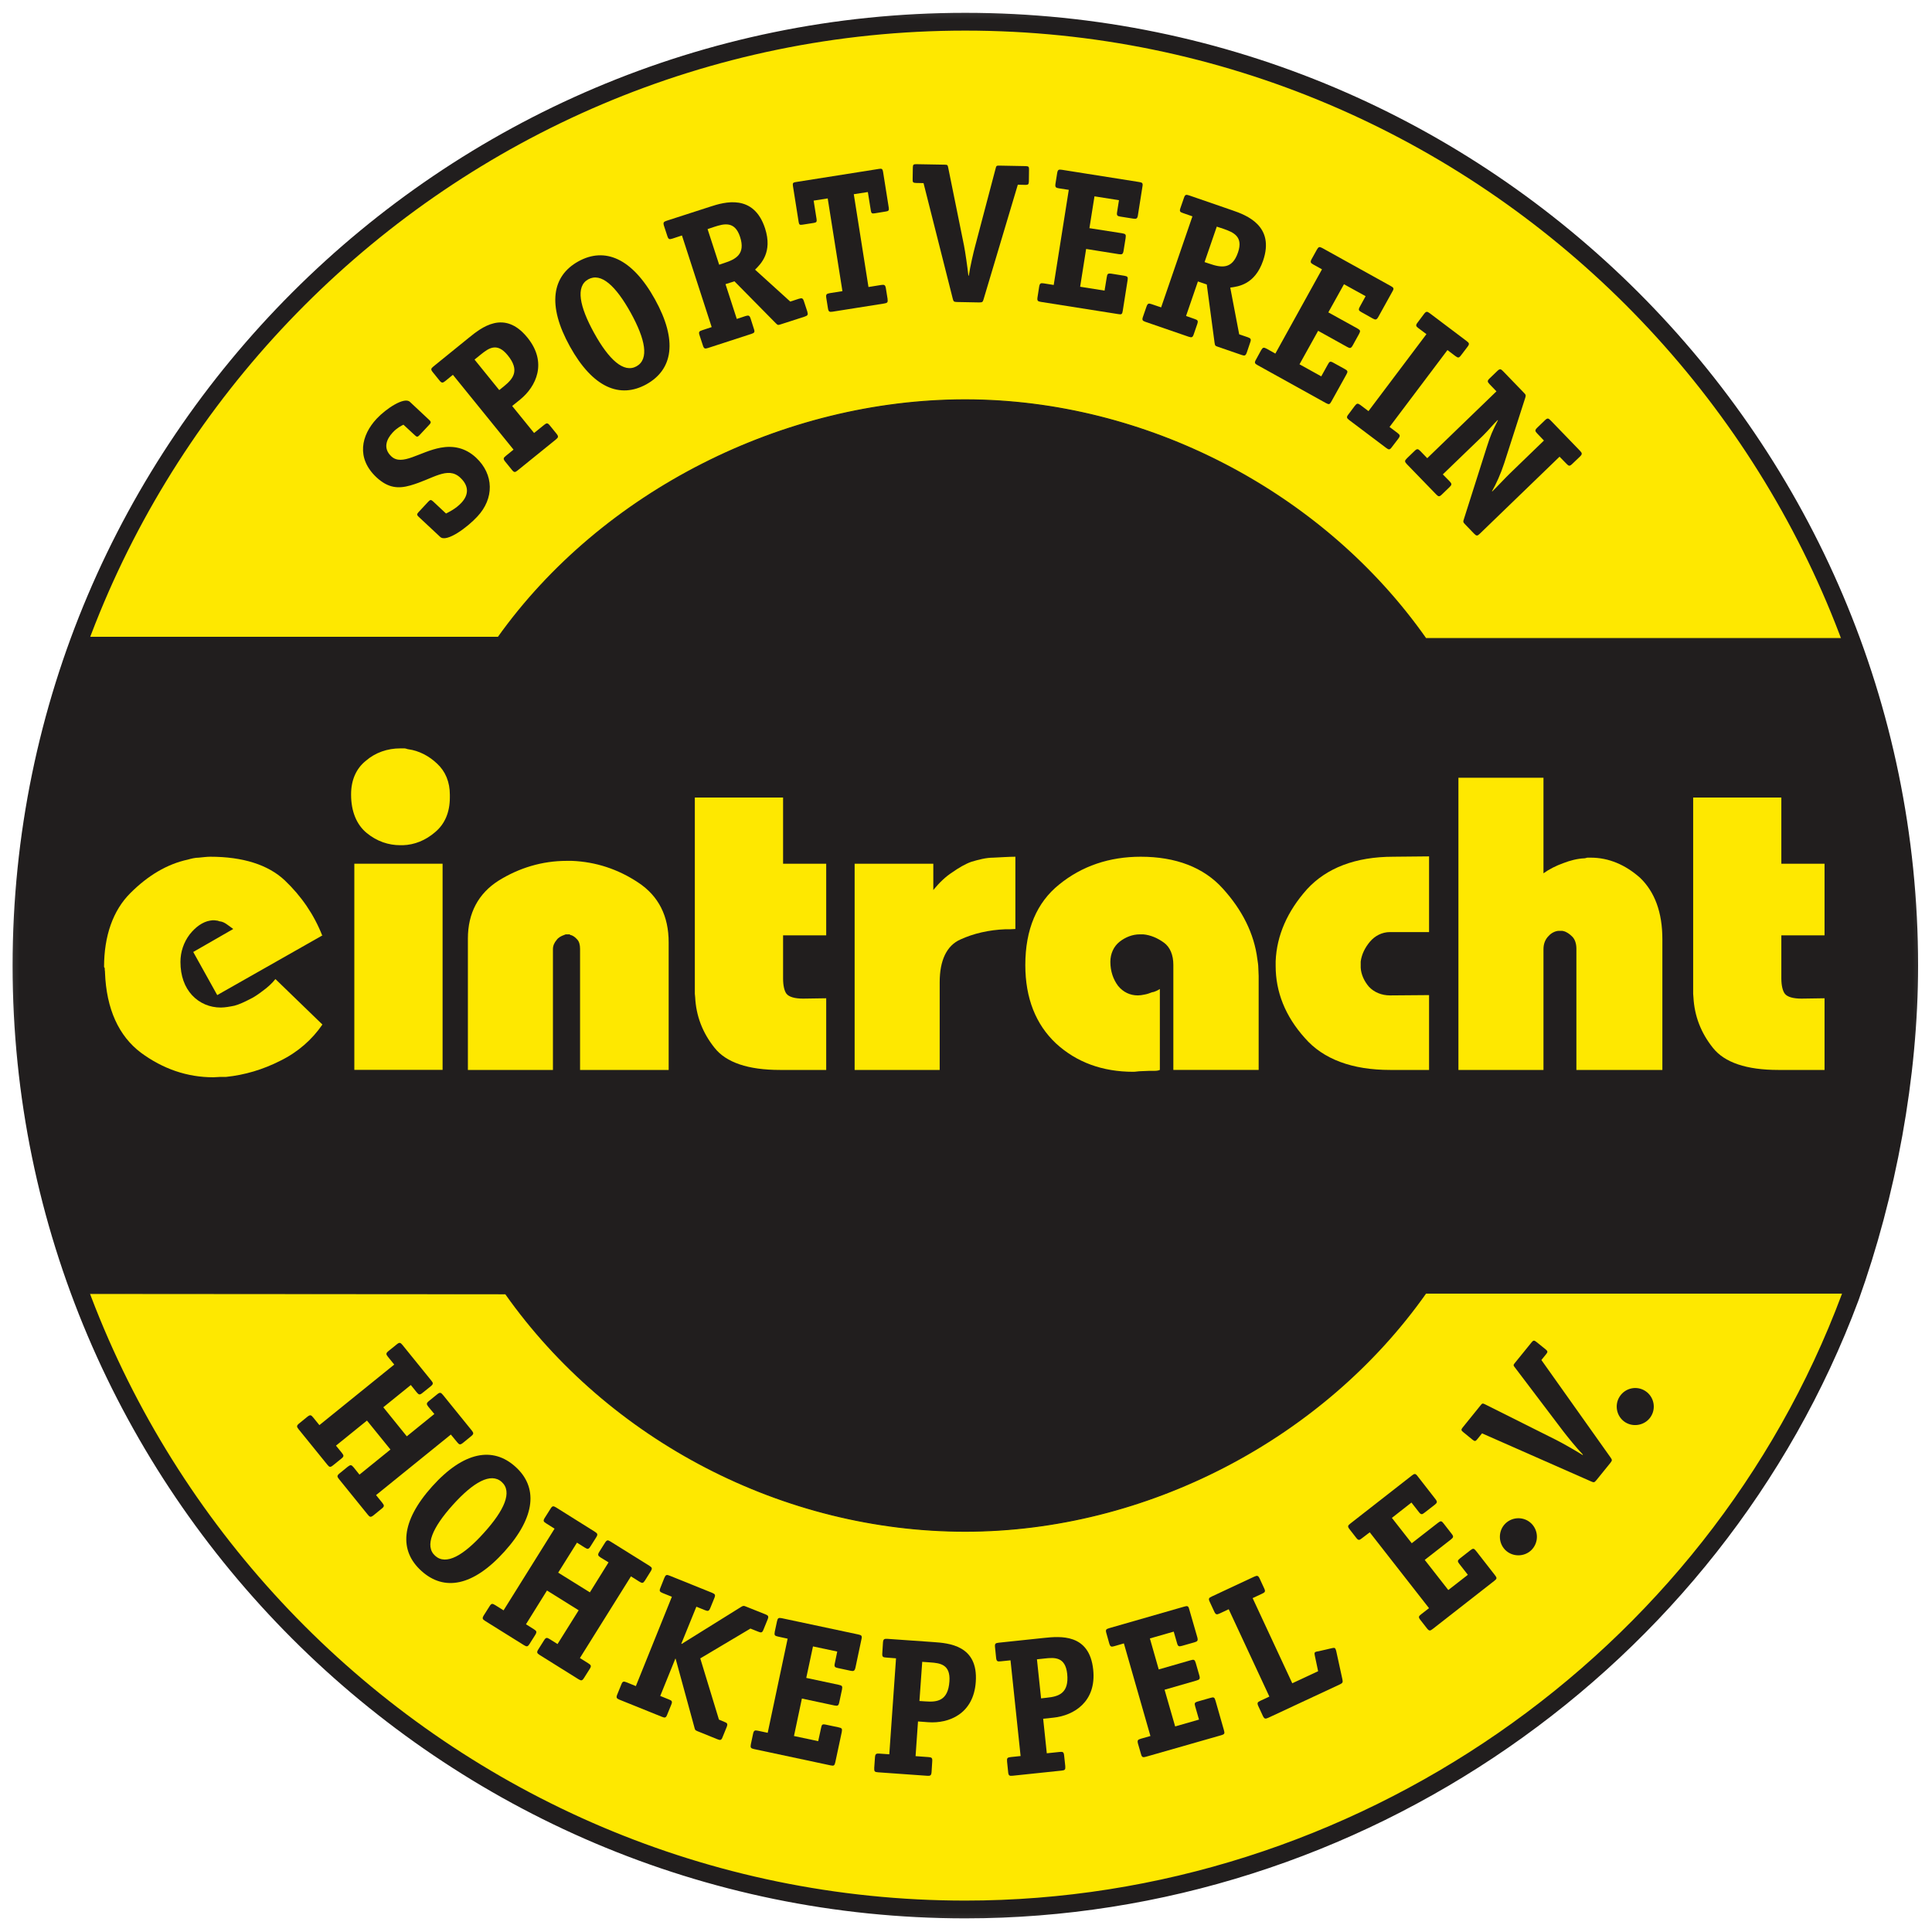 <?xml version="1.0" encoding="UTF-8"?>
<svg xmlns="http://www.w3.org/2000/svg" width="50" height="50" viewBox="0 0 50 50" fill="none">
  <g clip-path="url(#clip0_13414_11705)">
    <path d="M47.88 33.576C44.354 43.023 35.099 49.417 24.981 49.417C11.531 49.417 0.555 38.44 0.555 24.991C0.555 11.539 11.531 0.562 24.981 0.562C38.433 0.562 49.409 11.539 49.409 24.991C49.409 27.852 48.838 30.903 47.879 33.577" fill="#FEE800"></path>
    <mask id="mask0_13414_11705" style="mask-type:luminance" maskUnits="userSpaceOnUse" x="-1" y="-1" width="52" height="52">
      <path d="M-0.576 -0.567H50.536V50.547H-0.576V-0.567Z" fill="white"></path>
    </mask>
    <g mask="url(#mask0_13414_11705)">
      <path d="M47.881 33.576C44.355 43.023 35.1 49.417 24.982 49.417C11.532 49.417 0.556 38.44 0.556 24.99C0.556 11.539 11.532 0.562 24.982 0.562C38.434 0.562 49.41 11.539 49.41 24.99C49.41 27.852 48.84 30.903 47.881 33.577L47.881 33.576Z" stroke="#211E1E" stroke-width="0.46"></path>
    </g>
    <path d="M10.737 11.265C10.787 11.313 10.809 11.313 10.857 11.261L11.112 10.989C11.158 10.941 11.16 10.915 11.107 10.867L10.608 10.4C10.463 10.263 9.99 10.577 9.748 10.836C9.349 11.263 9.212 11.856 9.743 12.353C10.05 12.638 10.316 12.649 10.617 12.564C11.199 12.401 11.582 12.054 11.912 12.362C12.14 12.575 12.134 12.804 11.942 13.011C11.794 13.17 11.613 13.253 11.543 13.29L11.208 12.976C11.155 12.928 11.133 12.931 11.086 12.981L10.831 13.255C10.783 13.305 10.787 13.331 10.835 13.375L11.393 13.896C11.557 14.048 12.097 13.647 12.354 13.368C12.79 12.904 12.788 12.281 12.319 11.843C12.038 11.582 11.722 11.529 11.406 11.586C10.861 11.686 10.406 12.072 10.127 11.81C9.905 11.603 10.003 11.364 10.162 11.194C10.275 11.072 10.389 11.017 10.441 10.991L10.737 11.265Z" fill="#211E1E"></path>
    <path fill-rule="evenodd" clip-rule="evenodd" d="M14.23 11.012C14.173 10.94 14.147 10.943 14.081 10.997L13.822 11.206L13.255 10.507L13.463 10.339C13.874 10.005 14.175 9.384 13.65 8.737C13.051 7.998 12.454 8.482 12.136 8.739L11.216 9.485C11.15 9.539 11.144 9.563 11.201 9.633L11.373 9.846C11.429 9.916 11.456 9.916 11.523 9.862L11.721 9.7L13.29 11.636L13.09 11.799C13.025 11.851 13.018 11.877 13.075 11.947L13.247 12.159C13.303 12.23 13.33 12.23 13.395 12.176L14.386 11.374C14.452 11.319 14.459 11.296 14.402 11.224L14.23 11.012ZM12.92 10.095L12.281 9.306L12.443 9.175C12.648 9.01 12.863 8.853 13.14 9.195C13.463 9.591 13.275 9.807 13.042 9.997L12.92 10.095Z" fill="#211E1E"></path>
    <path fill-rule="evenodd" clip-rule="evenodd" d="M16.473 9.48C16.142 9.663 15.758 9.308 15.377 8.62C14.995 7.929 14.893 7.412 15.224 7.229C15.558 7.046 15.937 7.399 16.323 8.094C16.704 8.785 16.804 9.295 16.473 9.48ZM16.95 7.746C16.357 6.676 15.649 6.388 14.967 6.765C14.287 7.142 14.154 7.894 14.749 8.966C15.342 10.036 16.044 10.324 16.73 9.945C17.414 9.563 17.543 8.816 16.95 7.746Z" fill="#211E1E"></path>
    <path fill-rule="evenodd" clip-rule="evenodd" d="M20.807 7.801C20.779 7.713 20.755 7.707 20.672 7.733L20.452 7.805L19.541 6.979C19.689 6.831 20 6.532 19.8 5.911C19.506 5.009 18.75 5.227 18.379 5.349L17.253 5.713C17.172 5.739 17.157 5.761 17.185 5.848L17.27 6.107C17.298 6.195 17.322 6.201 17.403 6.175L17.649 6.094L18.418 8.465L18.174 8.546C18.091 8.572 18.076 8.592 18.105 8.679L18.19 8.938C18.218 9.025 18.242 9.032 18.323 9.006L19.443 8.642C19.525 8.616 19.541 8.596 19.51 8.509L19.427 8.249C19.399 8.162 19.375 8.154 19.292 8.18L19.068 8.254L18.776 7.354L19.007 7.28L20.075 8.363C20.129 8.415 20.131 8.419 20.208 8.393L20.822 8.195C20.905 8.167 20.918 8.147 20.892 8.06L20.807 7.801ZM18.612 6.851L18.312 5.929L18.488 5.87C18.739 5.789 19.018 5.715 19.153 6.131C19.297 6.574 19.048 6.709 18.737 6.809L18.612 6.851Z" fill="#211E1E"></path>
    <path d="M22.927 7.465C22.912 7.375 22.89 7.362 22.805 7.375L22.476 7.428L22.096 5.026L22.46 4.97L22.537 5.449C22.548 5.519 22.565 5.532 22.635 5.521L22.929 5.473C22.994 5.464 23.012 5.445 23.001 5.375L22.853 4.442C22.842 4.373 22.818 4.359 22.755 4.37L20.593 4.712C20.523 4.723 20.51 4.741 20.521 4.811L20.669 5.745C20.68 5.815 20.698 5.826 20.767 5.815L21.061 5.769C21.127 5.758 21.144 5.741 21.133 5.671L21.057 5.192L21.421 5.135L21.802 7.535L21.473 7.587C21.388 7.602 21.371 7.62 21.384 7.709L21.427 7.979C21.441 8.068 21.465 8.079 21.549 8.066L22.881 7.855C22.966 7.842 22.983 7.824 22.97 7.733L22.927 7.465Z" fill="#211E1E"></path>
    <path d="M26.341 4.78L26.539 4.785C26.609 4.785 26.624 4.769 26.627 4.7L26.631 4.386C26.633 4.316 26.618 4.301 26.546 4.299L25.86 4.286C25.794 4.286 25.783 4.29 25.768 4.355L25.238 6.365C25.195 6.524 25.106 6.903 25.073 7.134H25.062C25.036 6.901 24.981 6.521 24.949 6.358L24.539 4.336C24.526 4.268 24.515 4.264 24.45 4.262L23.711 4.249C23.641 4.249 23.626 4.262 23.624 4.334L23.619 4.647C23.617 4.717 23.632 4.732 23.704 4.735L23.901 4.739L24.657 7.729C24.676 7.799 24.681 7.814 24.766 7.816L25.343 7.827C25.428 7.827 25.435 7.812 25.456 7.742L26.341 4.78Z" fill="#211E1E"></path>
    <path d="M29.181 7.258C29.196 7.168 29.183 7.151 29.094 7.136L28.765 7.083C28.669 7.07 28.656 7.088 28.643 7.173L28.586 7.521L27.954 7.421L28.109 6.443L28.956 6.578C29.041 6.591 29.063 6.578 29.078 6.489L29.131 6.16C29.144 6.07 29.133 6.053 29.041 6.037L28.194 5.905L28.325 5.081L28.959 5.181L28.911 5.484C28.895 5.575 28.913 5.593 28.998 5.606L29.327 5.658C29.407 5.671 29.436 5.66 29.449 5.571L29.569 4.811C29.58 4.736 29.558 4.723 29.477 4.71L27.481 4.394C27.396 4.381 27.374 4.392 27.359 4.482L27.316 4.752C27.302 4.841 27.32 4.861 27.405 4.874L27.66 4.913L27.27 7.375L27.015 7.334C26.93 7.321 26.908 7.332 26.893 7.423L26.851 7.691C26.836 7.783 26.856 7.8 26.939 7.813L28.941 8.129C29.026 8.145 29.044 8.132 29.057 8.042L29.181 7.258Z" fill="#211E1E"></path>
    <path fill-rule="evenodd" clip-rule="evenodd" d="M32.355 8.862C32.386 8.777 32.37 8.755 32.29 8.727L32.07 8.652L31.839 7.443C32.048 7.415 32.475 7.365 32.688 6.748C32.998 5.848 32.261 5.569 31.893 5.443L30.775 5.057C30.692 5.029 30.668 5.037 30.64 5.122L30.551 5.379C30.52 5.467 30.535 5.488 30.616 5.514L30.86 5.599L30.05 7.955L29.805 7.872C29.725 7.844 29.701 7.851 29.67 7.938L29.581 8.195C29.55 8.282 29.566 8.302 29.646 8.33L30.76 8.714C30.843 8.742 30.867 8.733 30.895 8.648L30.984 8.389C31.013 8.304 31 8.282 30.919 8.256L30.695 8.177L31.002 7.284L31.231 7.362L31.433 8.87C31.446 8.944 31.444 8.949 31.52 8.975L32.133 9.186C32.213 9.215 32.237 9.206 32.268 9.121L32.355 8.862ZM31.174 6.783L31.49 5.865L31.669 5.924C31.915 6.011 32.183 6.118 32.039 6.534C31.889 6.975 31.61 6.931 31.298 6.824L31.174 6.783Z" fill="#211E1E"></path>
    <path d="M34.843 9.694C34.887 9.616 34.882 9.594 34.802 9.55L34.51 9.389C34.425 9.341 34.407 9.354 34.366 9.43L34.194 9.74L33.631 9.428L34.113 8.561L34.865 8.979C34.939 9.021 34.965 9.016 35.009 8.938L35.17 8.646C35.214 8.565 35.209 8.546 35.129 8.5L34.377 8.084L34.782 7.356L35.342 7.665L35.194 7.935C35.15 8.016 35.159 8.038 35.235 8.079L35.527 8.243C35.597 8.282 35.627 8.28 35.671 8.201L36.044 7.528C36.081 7.463 36.063 7.441 35.992 7.402L34.224 6.421C34.148 6.38 34.124 6.384 34.08 6.462L33.947 6.702C33.904 6.78 33.913 6.804 33.989 6.846L34.213 6.97L33.006 9.151L32.782 9.025C32.705 8.984 32.681 8.988 32.636 9.066L32.505 9.306C32.459 9.385 32.47 9.409 32.546 9.45L34.318 10.433C34.394 10.474 34.414 10.468 34.457 10.389L34.843 9.694Z" fill="#211E1E"></path>
    <path d="M36.188 11.353C36.242 11.281 36.236 11.257 36.166 11.204L35.961 11.05L37.46 9.06L37.665 9.215C37.735 9.267 37.759 9.267 37.813 9.193L37.979 8.975C38.033 8.903 38.027 8.879 37.957 8.827L37.001 8.106C36.933 8.055 36.907 8.055 36.852 8.127L36.689 8.345C36.632 8.417 36.641 8.443 36.709 8.493L36.916 8.648L35.416 10.64L35.209 10.483C35.14 10.433 35.116 10.433 35.061 10.505L34.898 10.723C34.841 10.795 34.85 10.819 34.917 10.871L35.874 11.592C35.944 11.645 35.968 11.645 36.022 11.57L36.188 11.353Z" fill="#211E1E"></path>
    <path d="M40.361 11.819L40.542 12.004C40.6 12.065 40.624 12.07 40.69 12.006L40.888 11.817C40.953 11.754 40.949 11.727 40.89 11.666L40.132 10.882C40.071 10.819 40.047 10.814 39.981 10.878L39.785 11.067C39.72 11.13 39.722 11.156 39.781 11.217L39.957 11.401L39.079 12.25C38.962 12.362 38.735 12.608 38.619 12.719L38.613 12.712C38.72 12.525 38.835 12.274 38.929 11.987L39.474 10.293C39.491 10.232 39.493 10.219 39.439 10.165L38.898 9.605C38.84 9.544 38.813 9.54 38.748 9.603L38.552 9.792C38.486 9.855 38.491 9.879 38.55 9.943L38.728 10.128L36.937 11.858L36.758 11.673C36.697 11.612 36.673 11.608 36.608 11.671L36.412 11.86C36.347 11.924 36.349 11.947 36.408 12.011L37.168 12.795C37.227 12.856 37.251 12.861 37.316 12.797L37.512 12.608C37.578 12.545 37.576 12.521 37.517 12.457L37.34 12.277L38.378 11.276C38.543 11.113 38.639 10.986 38.759 10.871L38.766 10.877C38.626 11.148 38.574 11.268 38.478 11.57L37.885 13.436C37.861 13.501 37.866 13.519 37.916 13.569L38.147 13.809C38.21 13.874 38.232 13.876 38.297 13.813L40.361 11.819Z" fill="#211E1E"></path>
    <path d="M31.457 44.013C31.431 43.926 31.413 43.915 31.326 43.941L31.004 44.033C30.912 44.059 30.908 44.081 30.932 44.163L31.03 44.503L30.413 44.68L30.139 43.73L30.965 43.492C31.047 43.468 31.063 43.449 31.039 43.361L30.947 43.041C30.921 42.952 30.901 42.941 30.814 42.967L29.988 43.205L29.759 42.403L30.376 42.226L30.461 42.523C30.485 42.61 30.509 42.618 30.592 42.594L30.912 42.503C30.991 42.481 31.01 42.459 30.986 42.372L30.773 41.633C30.753 41.559 30.725 41.557 30.648 41.579L28.705 42.137C28.622 42.161 28.607 42.18 28.633 42.267L28.707 42.531C28.733 42.618 28.757 42.627 28.838 42.603L29.086 42.531L29.773 44.928L29.526 44.998C29.443 45.022 29.428 45.042 29.452 45.129L29.528 45.392C29.552 45.48 29.576 45.488 29.659 45.464L31.607 44.907C31.69 44.883 31.701 44.863 31.675 44.776L31.457 44.013Z" fill="#211E1E"></path>
    <path d="M32.851 43.907L32.618 44.016C32.54 44.051 32.529 44.075 32.566 44.156L32.681 44.404C32.721 44.487 32.745 44.491 32.823 44.456L34.678 43.591C34.747 43.558 34.758 43.536 34.741 43.46L34.584 42.741C34.579 42.721 34.573 42.695 34.564 42.678C34.549 42.641 34.525 42.641 34.455 42.658L34.122 42.735C34.098 42.739 34.07 42.741 34.048 42.752C34.011 42.769 34.017 42.793 34.03 42.859L34.113 43.251L33.444 43.563L32.418 41.359L32.664 41.244C32.743 41.207 32.754 41.185 32.716 41.105L32.601 40.856C32.562 40.773 32.538 40.769 32.459 40.804L31.359 41.318C31.282 41.353 31.269 41.375 31.309 41.458L31.424 41.706C31.463 41.789 31.487 41.793 31.566 41.756L31.799 41.647L32.851 43.907Z" fill="#211E1E"></path>
    <path d="M38.201 40.139C38.145 40.069 38.123 40.065 38.051 40.122L37.789 40.327C37.713 40.388 37.717 40.409 37.77 40.477L37.988 40.756L37.482 41.15L36.872 40.37L37.55 39.841C37.617 39.788 37.624 39.764 37.567 39.693L37.362 39.429C37.308 39.357 37.286 39.355 37.214 39.411L36.536 39.939L36.022 39.283L36.528 38.886L36.719 39.13C36.774 39.202 36.8 39.202 36.867 39.148L37.131 38.943C37.194 38.893 37.205 38.867 37.148 38.795L36.676 38.189C36.628 38.13 36.602 38.137 36.538 38.187L34.945 39.431C34.878 39.483 34.871 39.507 34.928 39.579L35.096 39.795C35.152 39.867 35.176 39.867 35.244 39.812L35.449 39.656L36.983 41.619L36.778 41.778C36.711 41.83 36.704 41.854 36.761 41.926L36.928 42.14C36.985 42.212 37.009 42.212 37.077 42.159L38.674 40.911C38.742 40.858 38.746 40.837 38.689 40.765L38.201 40.139Z" fill="#211E1E"></path>
    <path d="M39.641 39.438C39.456 39.246 39.151 39.244 38.961 39.427C38.776 39.606 38.765 39.913 38.95 40.107C39.137 40.299 39.445 40.297 39.63 40.118C39.817 39.935 39.826 39.632 39.641 39.438Z" fill="#211E1E"></path>
    <path d="M39.891 35.197L40.015 35.044C40.059 34.99 40.057 34.968 40.002 34.922L39.758 34.726C39.704 34.683 39.682 34.685 39.638 34.739L39.205 35.273C39.163 35.323 39.161 35.337 39.205 35.389L40.458 37.043C40.56 37.176 40.802 37.476 40.966 37.646L40.957 37.655C40.759 37.531 40.425 37.341 40.277 37.267L38.431 36.343C38.37 36.313 38.359 36.317 38.318 36.369L37.854 36.943C37.81 36.997 37.812 37.019 37.867 37.062L38.111 37.261C38.165 37.304 38.187 37.304 38.231 37.248L38.355 37.095L41.177 38.339C41.245 38.368 41.26 38.374 41.314 38.307L41.676 37.86C41.73 37.792 41.722 37.779 41.68 37.718L39.891 35.197Z" fill="#211E1E"></path>
    <path d="M42.581 35.999C42.356 35.853 42.06 35.921 41.918 36.141C41.776 36.357 41.833 36.66 42.058 36.806C42.282 36.949 42.583 36.88 42.722 36.664C42.866 36.444 42.805 36.145 42.581 35.999Z" fill="#211E1E"></path>
    <path fill-rule="evenodd" clip-rule="evenodd" d="M27.54 45.436C27.531 45.344 27.51 45.331 27.425 45.34L27.091 45.375L26.997 44.481L27.263 44.453C27.791 44.398 28.379 44.041 28.292 43.211C28.194 42.267 27.429 42.348 27.021 42.389L25.847 42.513C25.76 42.522 25.742 42.539 25.751 42.629L25.779 42.901C25.788 42.99 25.81 43.006 25.897 42.995L26.152 42.969L26.413 45.446L26.156 45.473C26.071 45.483 26.054 45.499 26.063 45.59L26.091 45.863C26.1 45.952 26.122 45.965 26.206 45.956L27.475 45.823C27.56 45.815 27.577 45.797 27.569 45.706L27.54 45.436ZM26.943 43.954L26.836 42.943L27.041 42.921C27.303 42.892 27.571 42.882 27.619 43.318C27.671 43.825 27.394 43.906 27.098 43.936L26.943 43.954Z" fill="#211E1E"></path>
    <path d="M15.261 43.193C15.309 43.117 15.3 43.093 15.226 43.047L15.008 42.91L16.329 40.796L16.547 40.933C16.621 40.979 16.645 40.977 16.693 40.901L16.839 40.667C16.887 40.591 16.878 40.567 16.804 40.521L15.802 39.896C15.73 39.85 15.704 39.852 15.656 39.928L15.51 40.16C15.462 40.238 15.473 40.262 15.544 40.308L15.749 40.434L15.266 41.21L14.446 40.7L14.932 39.924L15.137 40.053C15.209 40.099 15.235 40.096 15.283 40.018L15.429 39.787C15.477 39.711 15.466 39.687 15.394 39.641L14.392 39.013C14.318 38.968 14.294 38.97 14.246 39.048L14.1 39.279C14.052 39.355 14.06 39.379 14.135 39.425L14.352 39.562L13.032 41.676L12.814 41.539C12.74 41.493 12.716 41.495 12.668 41.572L12.522 41.803C12.474 41.881 12.483 41.905 12.557 41.951L13.559 42.576C13.633 42.622 13.657 42.62 13.705 42.544L13.851 42.313C13.899 42.234 13.89 42.21 13.816 42.164L13.612 42.036L14.156 41.162L14.976 41.674L14.429 42.548L14.224 42.419C14.152 42.374 14.126 42.376 14.078 42.454L13.932 42.685C13.884 42.761 13.895 42.785 13.967 42.831L14.969 43.457C15.043 43.502 15.067 43.5 15.115 43.424L15.261 43.193Z" fill="#211E1E"></path>
    <path d="M18.805 44.699C18.84 44.614 18.822 44.59 18.746 44.562L18.606 44.503L18.123 42.919L19.421 42.147L19.624 42.228C19.703 42.261 19.729 42.254 19.761 42.169L19.864 41.916C19.899 41.831 19.886 41.81 19.805 41.777L19.304 41.577C19.247 41.553 19.236 41.555 19.186 41.583L17.643 42.544L17.632 42.54L18.022 41.581L18.247 41.672C18.325 41.703 18.349 41.696 18.384 41.611L18.487 41.358C18.521 41.276 18.508 41.254 18.428 41.221L17.332 40.779C17.251 40.746 17.227 40.753 17.192 40.838L17.092 41.09C17.057 41.173 17.07 41.195 17.149 41.228L17.388 41.324L16.456 43.636L16.216 43.538C16.137 43.507 16.111 43.511 16.079 43.596L15.976 43.849C15.941 43.934 15.954 43.956 16.035 43.989L17.131 44.431C17.21 44.464 17.236 44.457 17.268 44.372L17.371 44.12C17.406 44.035 17.393 44.013 17.312 43.982L17.087 43.891L17.478 42.925L17.486 42.93L17.966 44.686C17.988 44.767 17.983 44.776 18.053 44.804L18.565 45.011C18.646 45.044 18.67 45.037 18.702 44.952L18.805 44.699Z" fill="#211E1E"></path>
    <path d="M21.784 44.828C21.801 44.74 21.79 44.721 21.701 44.703L21.374 44.634C21.28 44.614 21.267 44.631 21.25 44.716L21.175 45.061L20.548 44.928L20.753 43.958L21.594 44.137C21.679 44.154 21.701 44.145 21.72 44.056L21.79 43.729C21.807 43.64 21.797 43.622 21.707 43.603L20.866 43.424L21.04 42.609L21.668 42.742L21.605 43.045C21.585 43.132 21.603 43.152 21.685 43.169L22.012 43.239C22.091 43.256 22.119 43.245 22.139 43.158L22.298 42.407C22.313 42.332 22.291 42.317 22.213 42.3L20.234 41.879C20.149 41.862 20.127 41.873 20.108 41.962L20.051 42.228C20.034 42.317 20.049 42.337 20.134 42.354L20.384 42.409L19.868 44.845L19.615 44.791C19.532 44.773 19.508 44.784 19.489 44.873L19.432 45.141C19.415 45.228 19.43 45.248 19.515 45.266L21.496 45.688C21.581 45.706 21.598 45.693 21.618 45.605L21.784 44.828Z" fill="#211E1E"></path>
    <path fill-rule="evenodd" clip-rule="evenodd" d="M24.126 45.586C24.133 45.495 24.113 45.479 24.028 45.473L23.695 45.449L23.758 44.551L24.026 44.571C24.555 44.608 25.196 44.359 25.253 43.527C25.32 42.579 24.553 42.524 24.146 42.496L22.965 42.413C22.88 42.409 22.858 42.422 22.851 42.511L22.834 42.784C22.827 42.875 22.847 42.893 22.932 42.897L23.189 42.917L23.015 45.401L22.758 45.383C22.673 45.377 22.651 45.392 22.644 45.482L22.625 45.754C22.62 45.846 22.638 45.861 22.725 45.867L23.995 45.957C24.08 45.963 24.102 45.948 24.109 45.859L24.126 45.586ZM23.795 44.022L23.867 43.008L24.074 43.023C24.335 43.041 24.601 43.076 24.571 43.514C24.536 44.024 24.25 44.054 23.952 44.032L23.795 44.022Z" fill="#211E1E"></path>
    <path d="M9.878 39.044C9.95 38.987 9.948 38.961 9.894 38.893L9.732 38.693L11.668 37.126L11.831 37.324C11.886 37.392 11.909 37.398 11.981 37.342L12.193 37.169C12.262 37.113 12.262 37.087 12.208 37.019L11.465 36.102C11.41 36.034 11.384 36.028 11.315 36.084L11.103 36.256C11.031 36.315 11.033 36.339 11.086 36.407L11.241 36.594L10.528 37.172L9.92 36.42L10.632 35.844L10.785 36.034C10.839 36.099 10.863 36.106 10.933 36.049L11.147 35.877C11.216 35.821 11.216 35.794 11.162 35.729L10.417 34.809C10.362 34.742 10.338 34.735 10.268 34.792L10.055 34.964C9.985 35.021 9.985 35.047 10.04 35.114L10.203 35.315L8.266 36.882L8.105 36.684C8.05 36.616 8.026 36.609 7.954 36.666L7.743 36.838C7.673 36.895 7.673 36.921 7.728 36.989L8.471 37.906C8.525 37.974 8.549 37.98 8.621 37.921L8.832 37.751C8.904 37.693 8.902 37.669 8.848 37.601L8.695 37.413L9.497 36.764L10.105 37.514L9.303 38.163L9.151 37.974C9.096 37.908 9.072 37.902 9 37.958L8.789 38.13C8.719 38.187 8.719 38.213 8.773 38.279L9.517 39.198C9.571 39.266 9.595 39.272 9.667 39.216L9.878 39.044Z" fill="#211E1E"></path>
    <path fill-rule="evenodd" clip-rule="evenodd" d="M11.262 40.264C10.98 40.011 11.192 39.533 11.719 38.947C12.247 38.361 12.702 38.1 12.983 38.352C13.267 38.605 13.055 39.083 12.523 39.671C11.996 40.257 11.545 40.519 11.262 40.264ZM13.057 40.152C13.874 39.244 13.918 38.479 13.338 37.958C12.761 37.437 12.007 37.555 11.185 38.468C10.368 39.377 10.325 40.135 10.909 40.658C11.491 41.183 12.238 41.061 13.057 40.152Z" fill="#211E1E"></path>
    <path d="M2.09 33.475C1.131 30.812 0.552 27.86 0.552 24.988C0.552 22.117 1.131 19.164 2.082 16.493H12.893C15.59 12.712 20.289 10.347 24.978 10.347C29.67 10.347 34.244 12.744 36.9 16.525H47.86C48.745 19.173 49.407 22.217 49.407 24.987C49.407 27.859 48.819 30.853 47.86 33.466H36.9C34.244 37.232 29.67 39.629 24.978 39.629C20.289 39.629 15.773 37.288 13.084 33.483L2.09 33.475Z" fill="#211E1E" stroke="#211E1E" stroke-width="0.025"></path>
    <path d="M8.344 24.208L5.622 25.753L5.001 24.637L6.036 24.042C5.986 24.007 5.927 23.959 5.877 23.926C5.821 23.885 5.755 23.85 5.688 23.844C5.664 23.844 5.646 23.826 5.622 23.826C5.596 23.826 5.572 23.817 5.548 23.817H5.498C5.474 23.817 5.457 23.826 5.433 23.826C5.241 23.859 5.06 23.992 4.91 24.181C4.753 24.388 4.67 24.637 4.67 24.894C4.67 25.258 4.779 25.546 4.968 25.753C5.167 25.968 5.433 26.075 5.714 26.075C5.82 26.075 5.953 26.051 6.069 26.027C6.193 25.994 6.333 25.927 6.448 25.868C6.572 25.811 6.688 25.729 6.797 25.646C6.912 25.563 7.036 25.456 7.128 25.338L8.344 26.515C8.078 26.903 7.714 27.226 7.259 27.45C6.805 27.681 6.333 27.821 5.844 27.871H5.688C5.646 27.871 5.572 27.88 5.522 27.88C4.844 27.88 4.217 27.664 3.646 27.243C3.075 26.812 2.752 26.116 2.717 25.166V25.149C2.717 25.134 2.711 25.108 2.711 25.099V25.066C2.711 25.051 2.693 25.025 2.693 25.025C2.693 24.223 2.924 23.562 3.371 23.116C3.826 22.66 4.323 22.362 4.862 22.246C4.953 22.22 5.051 22.196 5.143 22.196C5.241 22.187 5.35 22.172 5.441 22.172C6.285 22.172 6.938 22.379 7.368 22.782C7.797 23.19 8.128 23.669 8.344 24.223L8.344 24.208Z" fill="#FEE800"></path>
    <path d="M9.086 20.557C9.086 20.187 9.219 19.889 9.467 19.69C9.716 19.474 10.03 19.368 10.361 19.368H10.468C10.502 19.368 10.55 19.392 10.576 19.392C10.832 19.427 11.097 19.557 11.313 19.764C11.527 19.962 11.642 20.237 11.642 20.566V20.64C11.642 21.022 11.511 21.327 11.263 21.534C11.014 21.75 10.725 21.865 10.426 21.874H10.361C10.056 21.874 9.757 21.776 9.493 21.56C9.228 21.344 9.086 20.998 9.086 20.566V20.557Z" fill="#FEE800"></path>
    <path d="M9.17 22.353H11.454V27.688H9.17V22.353Z" fill="#FEE800"></path>
    <path d="M12.109 24.288C12.109 23.628 12.382 23.122 12.903 22.791C13.432 22.462 14.029 22.279 14.666 22.279H14.799C15.417 22.303 15.997 22.494 16.518 22.841C17.047 23.19 17.305 23.71 17.305 24.388V27.69H15.012V24.554C15.012 24.453 14.988 24.364 14.938 24.314C14.888 24.255 14.822 24.207 14.764 24.198L14.74 24.181H14.639C14.633 24.181 14.607 24.198 14.598 24.198C14.524 24.223 14.45 24.264 14.408 24.323C14.343 24.397 14.31 24.48 14.31 24.562V27.69H12.109L12.109 24.288Z" fill="#FEE800"></path>
    <path d="M20.266 20.64V22.353H21.382V24.207H20.266V25.323C20.266 25.506 20.299 25.646 20.355 25.72C20.423 25.802 20.571 25.844 20.787 25.844L21.382 25.835V27.69H20.183C19.364 27.69 18.793 27.498 18.494 27.119C18.181 26.729 18.015 26.291 17.991 25.811C17.991 25.787 17.982 25.737 17.982 25.72V20.64L20.266 20.64Z" fill="#FEE800"></path>
    <path d="M22.118 22.353H24.154V23.033C24.311 22.841 24.476 22.684 24.642 22.578C24.807 22.462 24.973 22.362 25.139 22.303C25.328 22.247 25.518 22.196 25.707 22.196C25.899 22.188 26.106 22.172 26.278 22.172V24.042C26.246 24.042 26.195 24.049 26.148 24.049H26.023C25.592 24.066 25.195 24.158 24.855 24.314C24.5 24.471 24.319 24.853 24.319 25.422V27.69H22.118L22.118 22.353Z" fill="#FEE800"></path>
    <path d="M30.017 25.587V27.689C29.985 27.705 29.935 27.713 29.885 27.713H29.752C29.686 27.713 29.603 27.722 29.529 27.722C29.464 27.722 29.39 27.738 29.331 27.738C28.529 27.738 27.858 27.491 27.328 27.003C26.808 26.515 26.535 25.835 26.535 24.976C26.535 24.048 26.834 23.355 27.411 22.891C28 22.412 28.71 22.172 29.521 22.172C30.423 22.172 31.151 22.444 31.648 22.998C32.144 23.545 32.458 24.157 32.541 24.826C32.55 24.891 32.565 24.968 32.565 25.042C32.565 25.107 32.574 25.181 32.574 25.258V27.689H30.366V24.968C30.366 24.719 30.283 24.512 30.124 24.397C29.967 24.281 29.778 24.198 29.588 24.181H29.497C29.307 24.181 29.124 24.255 28.976 24.371C28.819 24.495 28.736 24.687 28.736 24.892C28.736 25.133 28.81 25.347 28.934 25.512C29.067 25.678 29.248 25.761 29.447 25.761C29.497 25.761 29.562 25.752 29.63 25.737C29.686 25.728 29.752 25.704 29.819 25.678C29.852 25.678 29.902 25.654 29.926 25.645C29.943 25.637 29.994 25.613 30.017 25.595L30.017 25.587Z" fill="#FEE800"></path>
    <path d="M35.975 27.69C34.999 27.69 34.247 27.415 33.768 26.862C33.262 26.299 33.014 25.67 33.014 25.001V24.877C33.04 24.207 33.321 23.578 33.824 23.015C34.33 22.462 35.082 22.172 36.058 22.172L36.984 22.163V24.122H35.975C35.762 24.122 35.579 24.223 35.454 24.371C35.321 24.53 35.239 24.702 35.215 24.885V25.042C35.223 25.214 35.306 25.397 35.43 25.539C35.561 25.678 35.753 25.761 35.975 25.761L36.984 25.753V27.69L35.975 27.69Z" fill="#FEE800"></path>
    <path d="M37.744 20.128H39.945V22.601C40.093 22.494 40.276 22.403 40.457 22.338C40.632 22.27 40.823 22.22 41.004 22.213C41.03 22.213 41.063 22.196 41.087 22.196H41.17C41.634 22.196 42.063 22.379 42.445 22.717C42.824 23.081 43.022 23.61 43.022 24.305V27.69H40.797V24.554C40.797 24.43 40.764 24.314 40.69 24.24C40.623 24.172 40.542 24.116 40.466 24.098C40.457 24.098 40.433 24.09 40.433 24.09H40.35C40.252 24.09 40.143 24.148 40.078 24.223C39.995 24.305 39.945 24.421 39.945 24.562V27.69H37.744L37.744 20.128Z" fill="#FEE800"></path>
    <path d="M46.101 20.64V22.353H47.219V24.207H46.101V25.323C46.101 25.506 46.136 25.646 46.193 25.72C46.26 25.802 46.408 25.844 46.624 25.844L47.219 25.835V27.69H46.02C45.201 27.69 44.63 27.498 44.331 27.119C44.018 26.729 43.852 26.291 43.826 25.811C43.826 25.787 43.819 25.737 43.819 25.72V20.64L46.101 20.64Z" fill="#FEE800"></path>
  </g>
  <defs>
    <clipPath id="clip0_13414_11705">
      <rect width="50" height="50" fill="white"></rect>
    </clipPath>
  </defs>
</svg>
